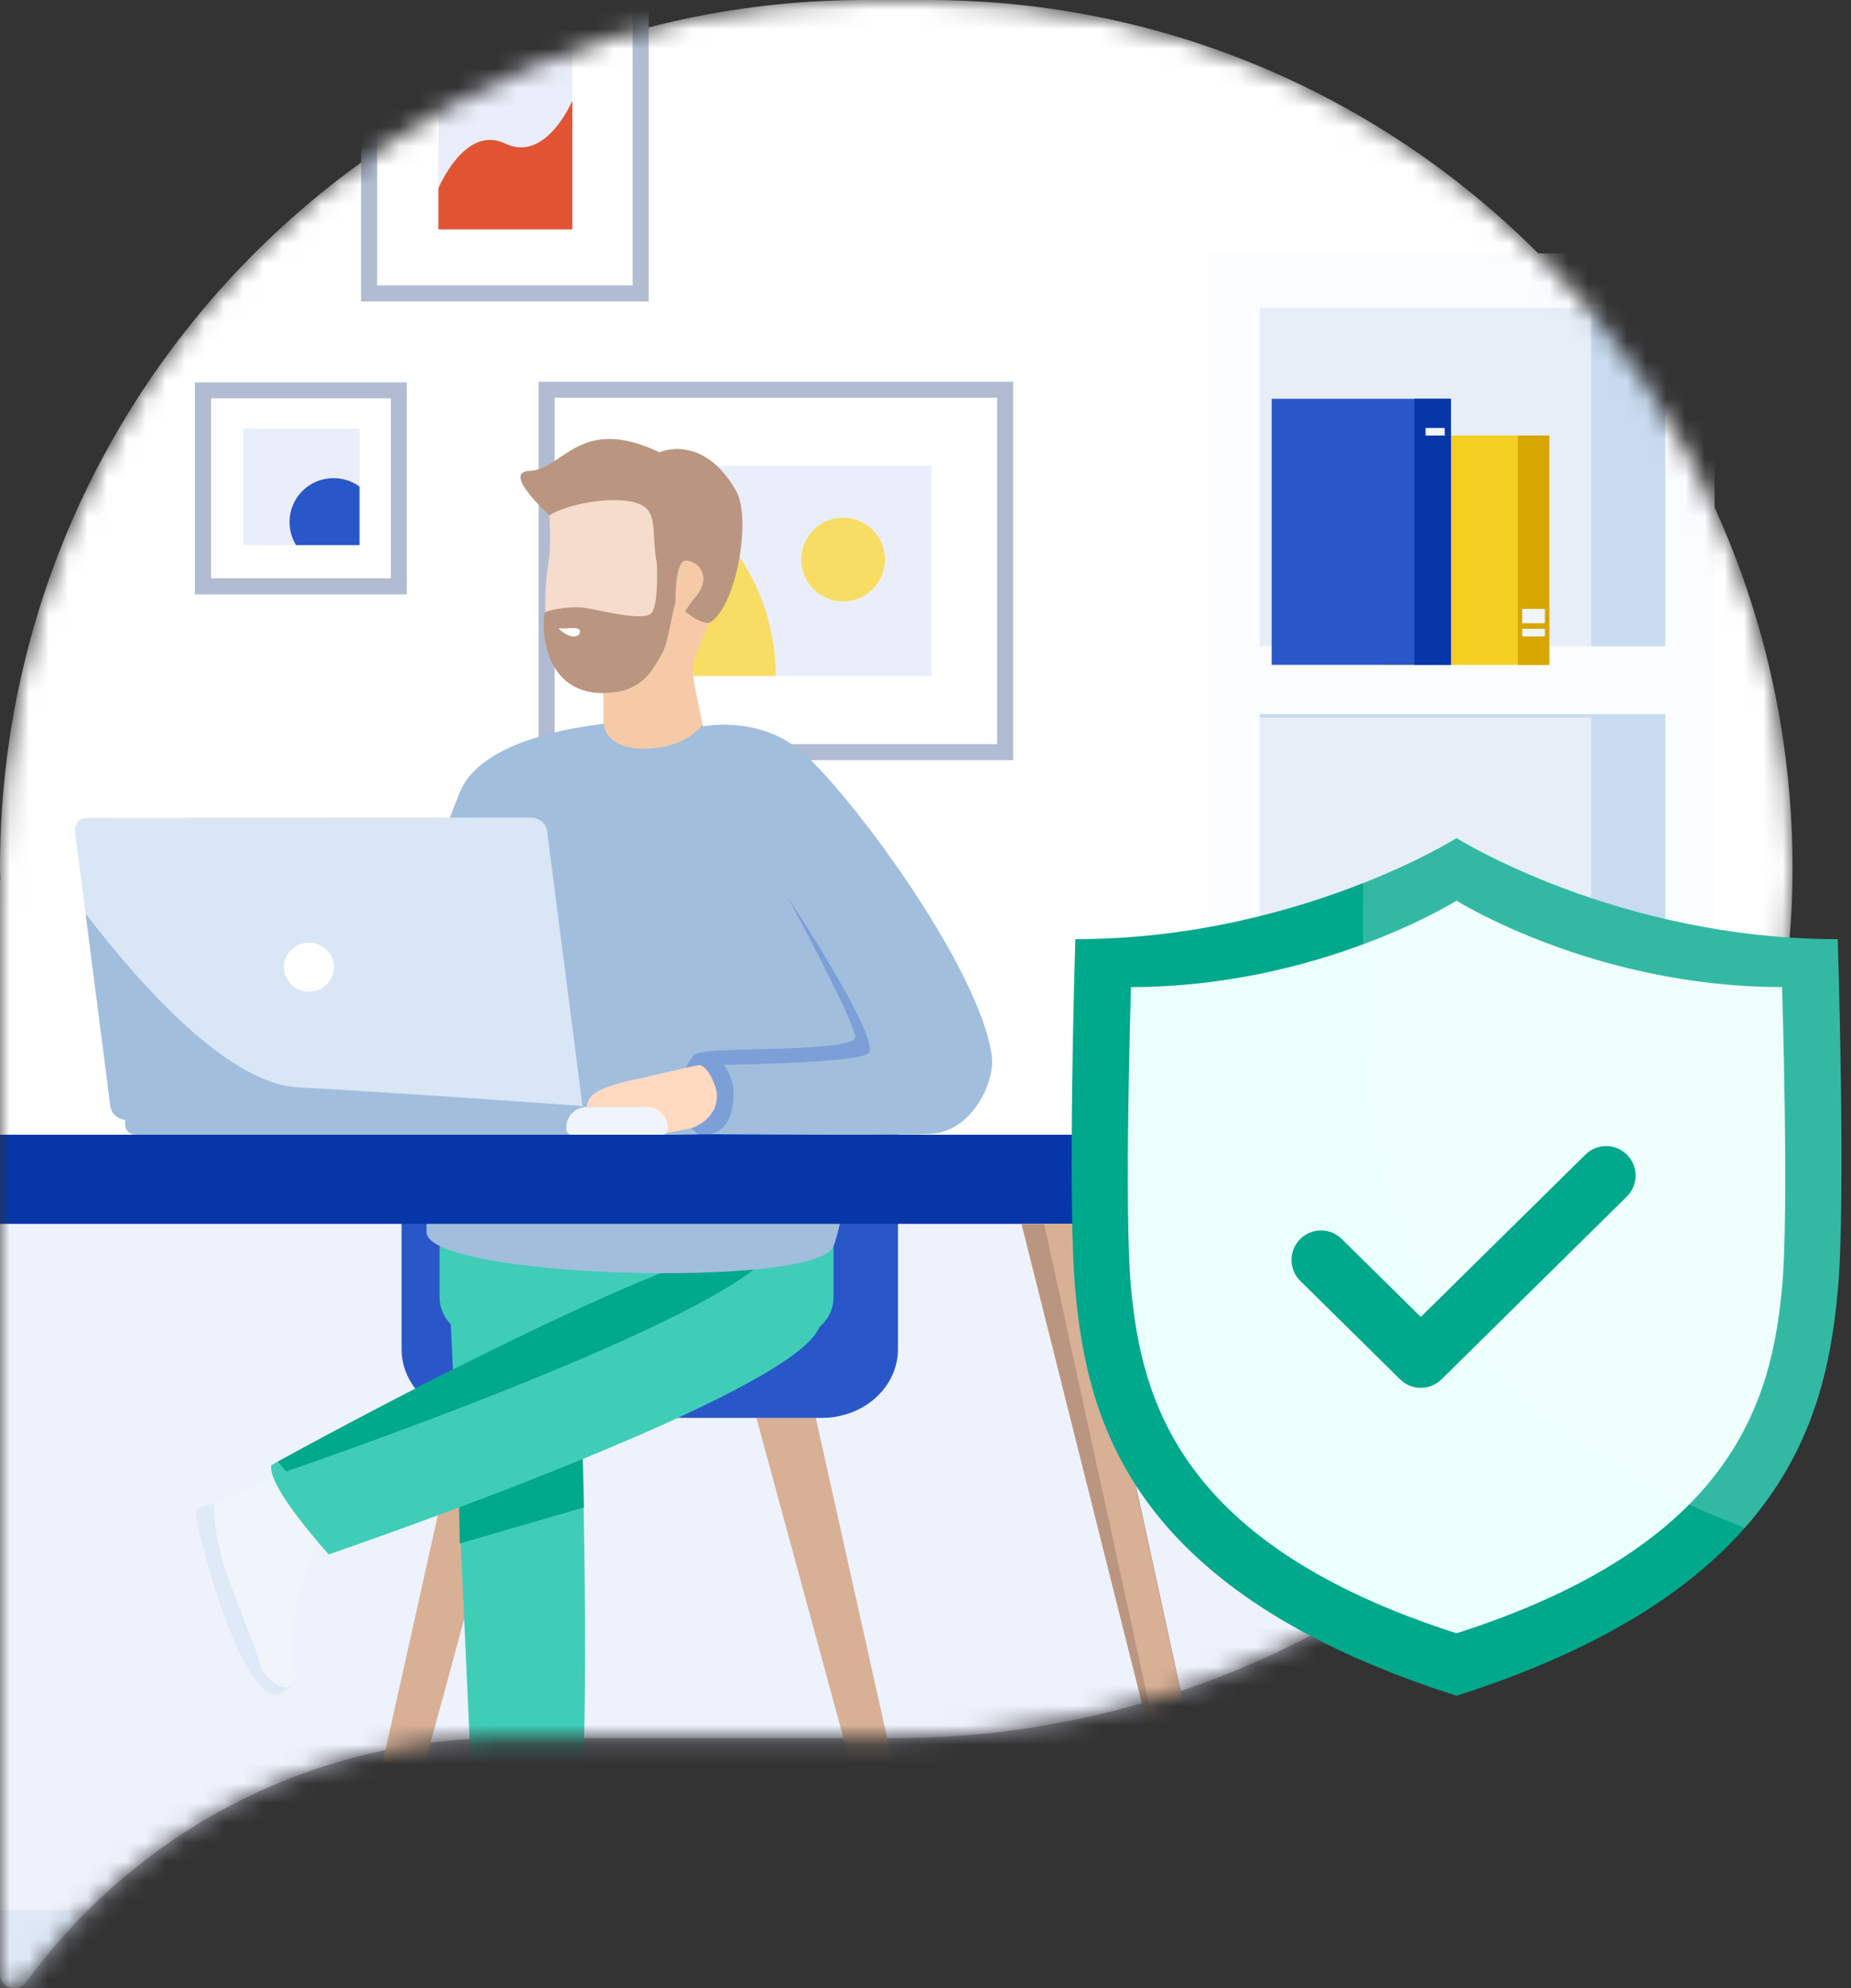 <?xml version="1.0" encoding="UTF-8"?> <svg xmlns="http://www.w3.org/2000/svg" width="95" height="102" viewBox="0 0 95 102" fill="none"><rect x="0" y="0" width="95" height="102" fill="#333333" stroke="none"/><mask id="mask0_2417_3920" style="mask-type:alpha" maskUnits="userSpaceOnUse" x="0" y="-1" width="92" height="103"><path d="M47.601 -0.001H44.408C19.885 -0.001 0 19.941 0 44.535C0 44.725 0.009 44.925 0.018 45.115C0.018 45.142 0 45.16 0 45.188V101.249C0 101.983 0.931 102.274 1.356 101.684C6.881 94.103 15.825 89.17 25.907 89.17H45.593C45.72 89.17 46 89.17 46 89.17C70.524 89.17 92 69.137 92 44.544C92 19.95 72.124 -0.001 47.601 -0.001Z" fill="#F4F6FC"></path></mask><g mask="url(#mask0_2417_3920)"><path d="M47.601 -0.001H44.408C19.885 -0.001 0 19.941 0 44.535C0 44.725 0.009 44.925 0.018 45.115C0.018 45.142 0 45.16 0 45.188V101.249C0 101.983 0.931 102.274 1.356 101.684C6.881 94.103 15.825 89.17 25.907 89.17H45.593C45.72 89.17 46 89.17 46 89.17C70.524 89.17 92 69.137 92 44.544C92 19.95 72.124 -0.001 47.601 -0.001Z" fill="white"></path><rect y="58.999" width="90.585" height="85" fill="#E3EAFC" fill-opacity="0.6"></rect><path d="M88 13H62V78H88V13Z" fill="#FBFCFE"></path><path opacity="0.4" fill-rule="evenodd" clip-rule="evenodd" d="M81.665 15.79H64.653V33.157H81.665V15.79ZM81.665 36.818H64.653V54.209H81.665V36.818ZM64.653 57.874H81.665V75.241H64.653V57.874Z" fill="#C9DBF0"></path><path d="M85.47 15.79H81.665V33.153H85.47V15.79Z" fill="#C9DBF0"></path><path d="M85.47 36.638V54.209H81.665V36.818H64.653V36.638H85.47Z" fill="#C9DBF0"></path><path d="M85.47 57.667V75.241H81.665V57.874H64.653V57.667H85.47Z" fill="#C9DBF0"></path><path d="M79.514 22.345H71.012V34.112H79.514V22.345Z" fill="#F5CE22"></path><path d="M79.514 22.345H77.902V34.112H79.514V22.345Z" fill="#D8A600"></path><path d="M79.288 32.261H78.124V32.652H79.288V32.261Z" fill="#F1F5FD"></path><path d="M79.288 31.24H78.124V31.975H79.288V31.24Z" fill="#F1F5FD"></path><path d="M74.463 20.461H65.268V34.108H74.463V20.461Z" fill="#2957C8"></path><path d="M74.463 20.461H72.594V34.108H74.463V20.461Z" fill="#0736A8"></path><path d="M74.149 21.955H73.164V22.345H74.149V21.955Z" fill="#F1F5FD"></path><path d="M82.465 63.481H73.951V76.196H82.465V63.481Z" fill="#C2C8D2"></path><path d="M82.465 63.481H80.85V76.196H82.465V63.481Z" fill="#66758D"></path><path d="M77.406 62.545H68.2V76.192H77.406V62.545Z" fill="#B1BCD3"></path><path d="M77.406 62.545H75.535V76.192H77.406V62.545Z" fill="#2957C8"></path><path d="M72.314 76.196H64.656L66.478 64.18H74.12L72.314 76.196Z" fill="#D8B096"></path><path d="M74.37 64.176L73.56 69.456L72.552 76.188H70.995L72.813 64.176H74.37Z" fill="#BA9680"></path><path fill-rule="evenodd" clip-rule="evenodd" d="M72.874 65.926H73.848L73.936 65.38H72.962L72.874 65.926ZM72.801 66.446H73.775L73.817 66.171H72.847L72.801 66.446Z" fill="#FBFCFE"></path><path d="M77.21 64.015H75.904V64.436H77.21V64.015Z" fill="#F1F5FD"></path><path d="M77.07 74.75H75.904V75.174H77.07V74.75Z" fill="#F1F5FD"></path><path d="M75.904 73.643H77.07V74.435H75.904V73.643Z" fill="#F1F5FD"></path><path opacity="0.5" d="M73.963 76.188H72.552L73.401 70.543L73.963 76.188Z" fill="#2957C8"></path><path d="M73.609 47.754H76.511V48.805H76.978C78.011 48.805 78.858 49.639 78.858 50.655V52.384C78.858 53.4 78.011 54.233 76.978 54.233H73.145C72.112 54.233 71.265 53.4 71.265 52.384V50.655C71.265 49.639 72.112 48.805 73.145 48.805H73.609V47.754Z" fill="#D8A600"></path><path d="M77.839 52.173C77.635 52.173 77.47 52.01 77.47 51.81V50.205C77.47 50.005 77.635 49.842 77.839 49.842C78.043 49.842 78.208 50.005 78.208 50.205V51.81C78.208 52.01 78.043 52.173 77.839 52.173Z" fill="#F8DD64"></path><g clip-path="url(#clip0_2417_3920)"><path d="M32.88 -2.589H18.943V15.052H32.88V-2.589Z" fill="white"></path><path d="M33.293 15.466H18.532V-3H33.293V15.466ZM19.353 14.641H32.469V-2.187H19.353V14.641Z" fill="#B1BCD3"></path><path d="M29.374 0.796H22.502V11.768H29.374V0.796Z" fill="#EAEEFA"></path><path d="M29.373 5.172C29.373 5.172 28.02 8.372 25.938 7.367C23.855 6.362 22.502 9.663 22.502 9.663V11.768H29.373V5.172Z" fill="#E05434"></path><path d="M20.468 20.028H10.411V30.085H20.468V20.028Z" fill="white"></path><path d="M20.878 30.496H10V19.617H20.878V30.496ZM10.83 29.671H20.062V20.438H10.83V29.671Z" fill="#B1BCD3"></path><path d="M18.456 21.986H12.479V27.966H18.456V21.986Z" fill="#EAEEFA"></path><path d="M51.589 38.589V19.994H28.054V38.589H51.589Z" fill="white"></path><path d="M52 39H27.643V19.583H52V39ZM28.465 38.178H51.176V20.405H28.465V38.178Z" fill="#B1BCD3"></path><path d="M47.81 23.897H31.836V34.683H47.81V23.897Z" fill="#EAEEFA"></path><path d="M39.813 34.678H31.825V24.113C34.124 24.766 36.147 26.15 37.589 28.057C39.031 29.963 39.811 32.287 39.813 34.678Z" fill="#F8DD64"></path><path d="M43.271 30.853C44.457 30.853 45.418 29.892 45.418 28.706C45.418 27.52 44.457 26.559 43.271 26.559C42.086 26.559 41.124 27.52 41.124 28.706C41.124 29.892 42.086 30.853 43.271 30.853Z" fill="#F8DD64"></path><path d="M18.453 24.963V27.966H15.197C14.976 27.611 14.859 27.2 14.86 26.781C14.86 26.184 15.097 25.612 15.519 25.189C15.941 24.767 16.514 24.53 17.111 24.53C17.593 24.527 18.064 24.679 18.453 24.963Z" fill="#2957C8"></path></g><path opacity="0.2" d="M11 102C-21.585 102 -48 101.699 -48 100.046C-48 98.394 -21.585 97.978 11 97.978C43.585 97.978 70 98.394 70 100.046C70 101.699 43.585 102 11 102Z" fill="#A1BEDD"></path><path d="M47.439 99.402L46.288 99.382C46.156 99.38 46.04 99.291 46.007 99.166L38.694 72.272C38.643 72.084 38.788 71.903 38.985 71.905L41.45 71.929C41.588 71.931 41.709 72.025 41.738 72.158L47.736 99.048C47.777 99.232 47.631 99.406 47.439 99.402Z" fill="#D8B096"></path><path d="M18.04 99.402L19.148 99.382C19.291 99.38 19.416 99.284 19.45 99.149L26.751 72.298C26.805 72.097 26.651 71.903 26.438 71.905L24.02 71.929C23.873 71.931 23.743 72.034 23.712 72.176L17.722 99.022C17.678 99.221 17.834 99.406 18.04 99.402Z" fill="#D8B096"></path><path d="M24.52 72.743H42.177C44.336 72.743 46.087 71.165 46.087 69.219V48.531C46.087 46.585 44.336 45.006 42.177 45.006H24.52C22.361 45.006 20.61 46.585 20.61 48.531V69.216C20.61 71.165 22.359 72.743 24.52 72.743Z" fill="#2957C8"></path><path d="M23.616 40.607C24.829 37.7 30.682 37.194 30.971 37.13C30.984 37.128 30.993 37.126 30.993 37.126C30.993 37.126 31.031 38.622 33.666 38.332C35.221 38.159 35.286 37.624 35.55 37.364C35.731 37.187 36.059 37.189 36.059 37.189L36.12 37.255C36.875 37.137 39.076 36.956 40.954 38.408C43.26 40.195 50.331 49.614 50.908 54.221C51.064 55.479 49.909 58.106 47.678 58.182C45.448 58.261 36.225 58.182 36.225 58.182C36.234 58.228 36.225 58.182 36.225 58.182C32.432 58.311 21.191 58.218 21.191 58.218C21.191 58.218 21.043 50.602 21.385 48.092C21.647 46.161 22.807 42.545 23.616 40.607Z" fill="#A1BEDD"></path><path d="M12.611 83.339C12.969 84.256 13.277 85.045 13.365 85.409C13.523 86.075 14.594 86.888 14.987 86.464C15.114 86.327 15.173 86.062 15.108 85.621C14.842 83.813 15.273 81.565 15.615 80.799C15.959 80.034 16.873 77.724 16.873 77.724L16.207 74.762L10.989 77.169C10.989 77.169 10.888 77.852 11.275 79.521C11.501 80.496 12.106 82.046 12.611 83.339Z" fill="#F0F5FB"></path><path d="M18.585 100.187C18.599 100.147 18.608 100.126 18.608 100.126C18.709 99.958 19.237 99.837 19.924 99.68C21.144 99.402 22.868 99.009 23.614 98.033C24.778 96.504 25.826 96.493 25.826 96.493L28.642 96.843C28.642 96.843 29.871 99.575 29.735 99.796C29.596 100.016 23.567 101.338 22.069 100.921C21.465 100.753 20.739 100.68 20.107 100.616C19.241 100.53 18.55 100.46 18.585 100.189V100.187Z" fill="#F0F5FB"></path><g opacity="0.4"><path d="M10.102 77.466C9.894 78.067 11.541 83.61 12.658 85.486C13.773 87.366 14.323 86.927 14.323 86.923L15.005 86.499L14.987 86.458C14.591 86.884 13.521 86.071 13.364 85.405C13.277 85.042 12.97 84.256 12.613 83.341C12.108 82.046 11.501 80.493 11.275 79.517C10.888 77.848 10.989 77.165 10.989 77.165C10.989 77.165 10.178 77.248 10.102 77.466Z" fill="#C9DBF0"></path><path d="M18.54 101.006C18.348 100.776 18.473 100.322 18.529 100.154C18.494 100.425 19.185 100.495 20.05 100.582C20.682 100.645 21.407 100.718 22.011 100.886C23.508 101.303 29.538 99.981 29.677 99.761L29.889 100.425C29.889 100.425 24.557 101.965 22.458 101.67C21.846 101.584 21.277 101.516 20.774 101.455C19.552 101.309 18.71 101.208 18.54 101.006Z" fill="#C9DBF0"></path></g><path d="M29.907 74.854C30.683 74.536 31.457 74.211 32.218 73.884C36.88 71.883 41.019 69.785 41.919 68.337C41.977 68.243 42.031 68.151 42.079 68.06C42.509 67.692 42.779 67.152 42.779 66.55V63.94C42.779 62.831 41.859 61.931 40.724 61.931H24.617C23.482 61.931 22.561 62.831 22.561 63.94V66.55C22.562 67.092 22.782 67.584 23.139 67.945L23.244 70.263C18.972 72.415 15.333 74.396 14.252 74.989C14.039 75.105 13.925 75.168 13.925 75.168C13.693 76.26 16.873 79.746 16.873 79.746C16.873 79.746 18.82 79.082 21.631 78.051C22.239 77.829 22.887 77.589 23.564 77.336L23.596 78.051L24.487 97.697C24.487 97.697 27.122 98.324 28.973 97.697C30.059 97.33 30.11 86.74 29.967 78.051C29.949 76.946 29.929 75.874 29.907 74.856C29.907 74.856 29.907 74.855 29.907 74.854Z" fill="#40CDB8"></path><path d="M14.692 75.489C14.692 75.489 14.518 75.297 14.252 74.989C16.744 73.622 32.825 64.881 38.918 63.669C38.918 63.669 39.992 63.605 39.827 63.929C39.816 63.951 39.814 63.952 39.795 63.983C39.776 64.014 39.758 64.046 39.738 64.078C37.474 67.723 14.692 75.489 14.692 75.489Z" fill="#00A88C"></path><path d="M23.596 79.187L23.564 77.335C25.52 76.603 27.721 75.751 29.907 74.856C29.916 75.277 29.925 75.585 29.933 75.88C29.945 76.297 29.957 76.687 29.967 77.335L23.596 79.187Z" fill="#00A88C"></path><path d="M27.985 31.402C28.009 32.24 28.141 33.057 28.49 33.527C29.31 34.634 30.883 35.25 30.946 35.558C31.842 35.385 32.691 34.949 33.35 34.525C33.608 34.206 33.793 33.857 33.981 33.533C34.298 32.987 34.506 31.345 34.671 30.917C35.404 29.019 35.959 29.497 36.403 29.019L36.318 28.503L35.791 25.337C35.791 25.337 28.297 25.125 28.177 25.959C28.177 25.959 28.302 27.929 28.177 28.667C28.103 29.091 27.947 30.268 27.985 31.402Z" fill="#F6DCCD"></path><path opacity="0.3" d="M35.505 54.278C35.521 54.21 35.588 54.142 35.74 54.079C35.849 54.013 35.965 53.976 36.088 53.976C37.241 53.732 43.877 53.965 43.888 53.21C43.899 52.454 40.437 46.044 40.437 46.044C40.437 46.044 45.358 53.493 44.556 54.05C43.959 54.465 39.423 54.592 37.139 54.631C37.431 55.001 37.646 55.496 37.646 56.042C37.646 57.185 37.344 58.191 36.084 58.215C35.462 58.229 34.962 57.182 34.962 56.042C34.962 55.295 35.179 54.64 35.505 54.278Z" fill="#2957C8"></path><path d="M35.201 28.763C34.622 28.763 34.671 30.917 34.671 30.917C34.608 31.08 34.539 31.419 34.46 31.808C34.332 32.438 34.177 33.196 33.981 33.533C33.95 33.586 33.92 33.639 33.889 33.693C33.731 33.969 33.566 34.258 33.351 34.525C32.899 35.095 32.229 35.558 30.946 35.558C30.975 35.698 30.977 36.401 30.971 37.131C30.984 37.128 30.993 37.126 30.993 37.126C30.993 37.126 31.031 38.67 33.666 38.369C35.095 38.204 35.694 37.573 35.986 37.265C36.012 37.238 36.036 37.213 36.057 37.192C36.019 36.953 35.951 36.633 35.877 36.286C35.7 35.453 35.489 34.456 35.568 34.007C35.61 33.776 36.748 31.087 36.748 31.087L36.403 29.019C36.279 29.153 36.145 29.212 36.001 29.269C35.833 28.949 35.486 28.763 35.201 28.763Z" fill="#F6CAA7"></path><path d="M21.892 58.218V63.21C21.892 65.578 41.935 66.141 42.779 63.938C42.889 63.649 42.998 63.258 43.103 62.789C43.361 61.636 43.602 60.004 43.816 58.218H21.892Z" fill="#A1BEDD"></path><path d="M35.829 54.649C34.96 54.826 33.002 55.293 33.002 55.293C33.002 55.293 30.702 55.686 30.3 56.304C29.898 56.922 30.3 56.979 30.3 56.979C30.3 56.979 32.519 56.754 32.618 56.979C32.716 57.204 33.789 58.22 33.789 58.22L35.476 57.879C35.476 57.879 36.799 57.506 36.799 56.193C36.797 55.739 36.283 54.555 35.829 54.649Z" fill="#FFD9C0"></path><path d="M27.978 31.406C27.79 31.801 27.694 35.558 30.946 35.558C32.229 35.558 32.899 35.095 33.35 34.525C33.608 34.206 33.793 33.856 33.981 33.533C34.298 32.987 34.506 31.345 34.671 30.917C34.671 30.917 34.622 28.763 35.201 28.763C35.78 28.763 36.616 29.528 35.684 30.642C35.456 30.912 35.288 31.157 35.165 31.364C35.715 31.825 36.258 32.048 36.453 31.928C37.789 31.102 38.596 26.601 37.771 25.166C36.059 22.187 33.847 23.203 33.847 23.203C29.735 21.255 28.919 24.092 27.173 24.159C25.714 24.214 28.201 26.437 28.201 26.437C29.133 25.813 32.142 25.267 33.109 26.029C33.415 26.271 33.5 26.649 33.543 27.138C33.583 27.625 33.581 28.222 33.71 28.896C33.71 28.896 33.813 30.832 33.48 31.399C33.149 31.967 30.722 31.264 29.9 31.172C29.1 31.085 28.085 31.338 27.985 31.402C27.982 31.399 27.98 31.404 27.978 31.406Z" fill="#BA9680"></path><path d="M28.664 32.245C28.664 32.245 29.31 32.876 29.703 32.572C29.703 32.572 29.98 32.208 29.422 32.225C28.865 32.24 28.664 32.245 28.664 32.245Z" fill="white"></path><path d="M3.851 42.652L4.394 46.873L5.666 56.761C5.715 57.141 6.077 57.449 6.472 57.449L29.266 57.431C29.478 57.431 29.659 57.344 29.771 57.202C29.869 57.08 29.918 56.92 29.896 56.743L28.079 42.634C28.03 42.254 27.67 41.946 27.272 41.946L4.481 41.962C4.083 41.962 3.802 42.272 3.851 42.652Z" fill="#D9E6F5"></path><path d="M15.856 50.877C15.145 50.877 14.569 50.314 14.569 49.619C14.569 48.924 15.145 48.361 15.856 48.361C16.567 48.361 17.144 48.924 17.144 49.619C17.144 50.314 16.567 50.877 15.856 50.877Z" fill="white"></path><path fill-rule="evenodd" clip-rule="evenodd" d="M5.666 56.761L4.394 46.873C7.384 50.774 11.773 55.597 15.309 55.789C21.276 56.112 29.896 56.743 29.896 56.743C29.895 56.759 29.895 56.775 29.893 56.791H32.629C32.922 56.791 33.159 57.023 33.159 57.309V57.702C33.159 57.988 32.922 58.22 32.629 58.22H6.955C6.662 58.22 6.425 57.988 6.425 57.702V57.447C6.049 57.424 5.713 57.126 5.666 56.761Z" fill="#A1BEDD"></path><path d="M30.126 58.22H33.206C33.793 58.22 34.269 58.405 34.269 57.831C34.269 57.257 33.793 56.791 33.206 56.791H30.126C29.538 56.791 29.062 57.257 29.062 57.831C29.062 58.405 29.538 58.22 30.126 58.22Z" fill="#F0F5FB"></path><path d="M-43.056 59.447V61.559C-43.056 62.238 -42.493 62.788 -41.798 62.788H63.814C64.509 62.788 65.072 62.238 65.072 61.559V59.447C65.072 58.768 64.509 58.217 63.814 58.217H-41.798C-42.493 58.217 -43.056 58.768 -43.056 59.447Z" fill="#0736A8"></path><path d="M62.857 99.332H61.916C61.729 99.332 61.568 99.206 61.528 99.026L52.427 62.791H55.373L63.246 98.863C63.3 99.105 63.11 99.332 62.857 99.332Z" fill="#BA9680"></path><path d="M-41.383 99.332H-40.442C-40.254 99.332 -40.093 99.206 -40.053 99.026L-30.953 62.791H-33.898L-41.772 98.863C-41.825 99.105 -41.635 99.332 -41.383 99.332Z" fill="#BA9680"></path><path fill-rule="evenodd" clip-rule="evenodd" d="M62.983 99.332H61.787C61.657 99.332 61.548 99.245 61.519 99.12L53.59 62.788H55.344L63.248 99.009C63.286 99.175 63.157 99.332 62.983 99.332ZM-41.508 99.332H-40.312C-40.182 99.332 -40.071 99.245 -40.044 99.12L-32.115 62.788H-33.869L-41.774 99.009C-41.812 99.175 -41.682 99.332 -41.508 99.332Z" fill="#D8B096"></path></g><path d="M94.32 66.229C93.976 69.991 93.117 74.349 89.552 78.38C86.717 81.606 82.143 84.639 74.755 87C58.09 81.682 55.814 73.005 55.191 66.229C54.761 61.736 55.191 48.183 55.191 48.183C61.269 48.183 66.466 46.686 69.966 45.304C72.994 44.113 74.755 43 74.755 43C74.755 43 83.002 48.183 94.32 48.183C94.32 48.183 94.749 61.736 94.32 66.229Z" fill="#00A88C"></path><path d="M74.754 46.206C74.754 46.206 67.71 50.64 58.046 50.64C58.046 50.64 57.681 62.216 58.046 66.056C58.583 71.834 60.537 79.244 74.754 83.794C88.993 79.244 90.925 71.834 91.462 66.056C91.827 62.216 91.462 50.64 91.462 50.64C81.798 50.64 74.754 46.206 74.754 46.206Z" fill="#EBFFFC"></path><path opacity="0.2" d="M94.318 66.229C93.974 69.991 93.115 74.349 89.55 78.38C73.229 72.141 70.867 62.812 70.179 55.421C69.965 53.251 69.943 49.22 69.965 45.285C72.993 44.113 74.754 43 74.754 43C74.754 43 83 48.183 94.318 48.183C94.318 48.183 94.748 61.736 94.318 66.229Z" fill="white"></path><path fill-rule="evenodd" clip-rule="evenodd" d="M83.51 59.25C84.096 59.845 84.089 60.802 83.494 61.388L73.982 70.766C73.394 71.346 72.448 71.346 71.859 70.766L66.737 65.716C66.142 65.13 66.135 64.172 66.722 63.578C67.308 62.983 68.266 62.976 68.86 63.562L72.921 67.565L81.371 59.235C81.966 58.648 82.923 58.655 83.51 59.25Z" fill="#00A88C"></path><defs><clipPath id="clip0_2417_3920"><rect width="42" height="42" fill="white" transform="translate(10 -3)"></rect></clipPath></defs></svg> 